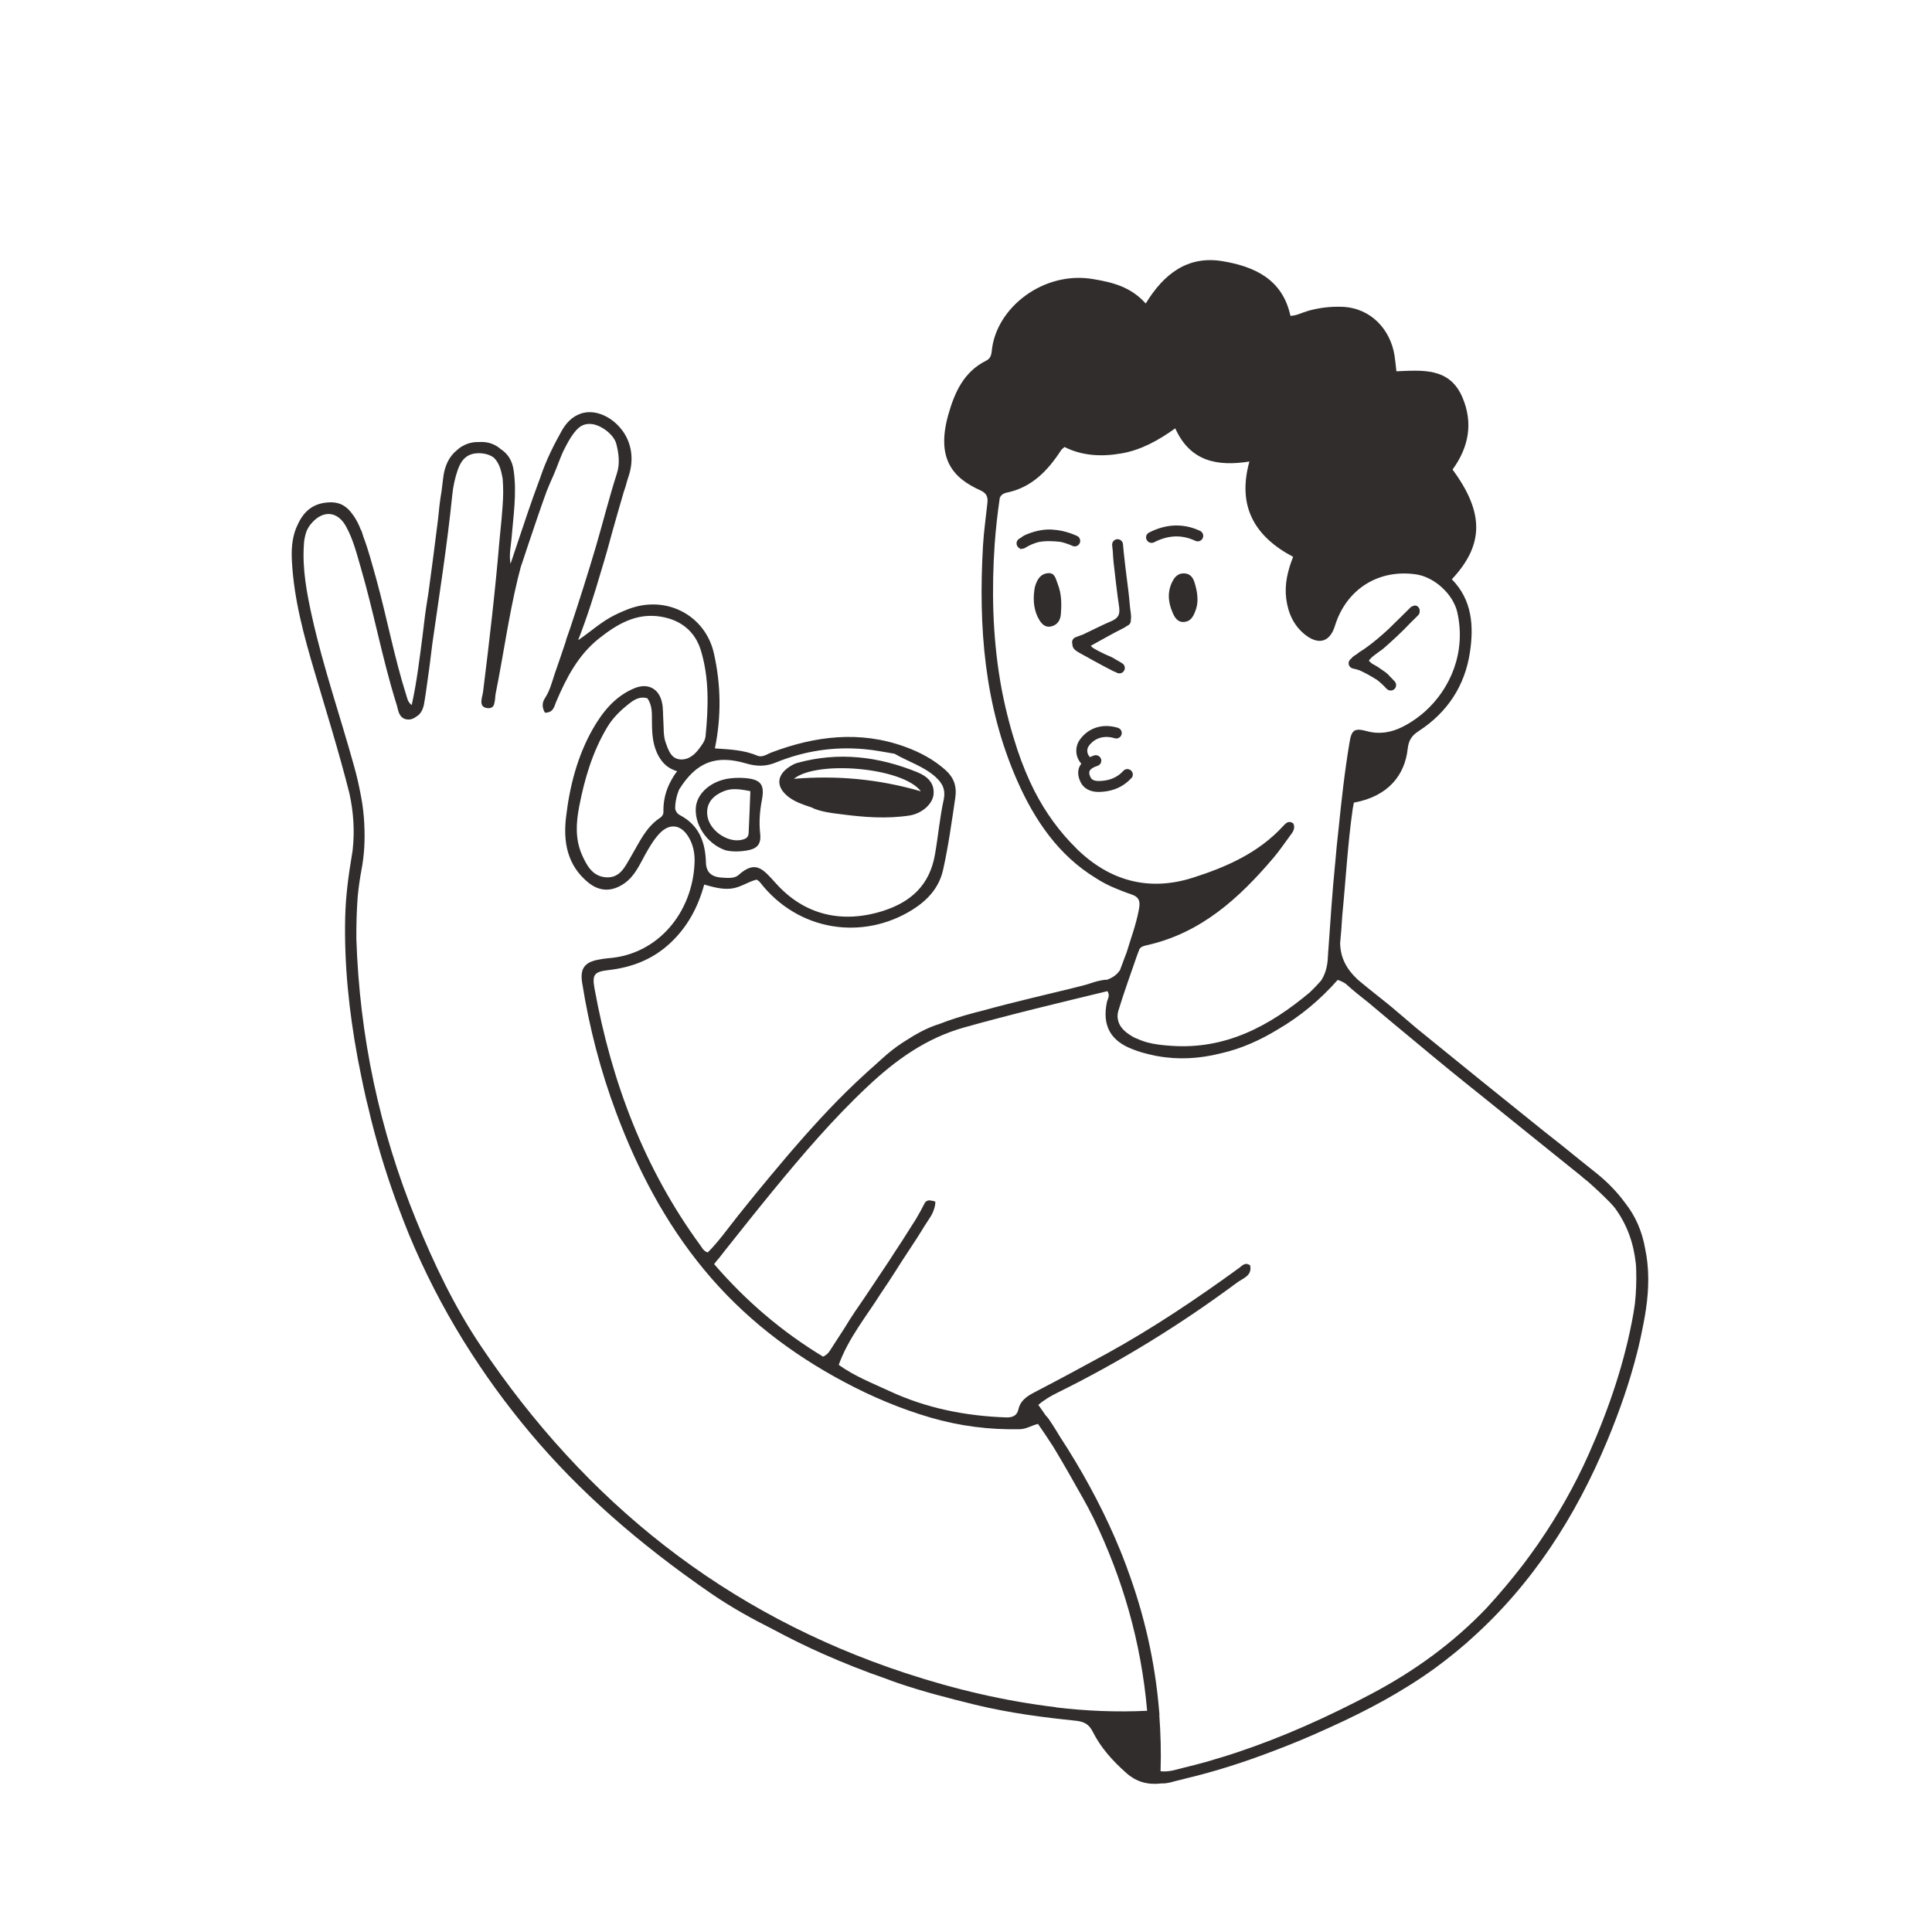 <svg version="1.0" preserveAspectRatio="xMidYMid meet" height="128" viewBox="0 0 96 96" zoomAndPan="magnify" width="128" xmlns:xlink="http://www.w3.org/1999/xlink" xmlns="http://www.w3.org/2000/svg"><defs><clipPath id="ecf4e6d255"><path clip-rule="nonzero" d="M 14 12 L 82 12 L 82 89 L 14 89 Z M 14 12"></path></clipPath><clipPath id="3c7d3b82e6"><path clip-rule="nonzero" d="M 23.66 0 L 96.059 24.715 L 72.312 94.273 L -0.086 69.559 Z M 23.66 0"></path></clipPath><clipPath id="3c776a34b4"><path clip-rule="nonzero" d="M 23.66 0 L 96.059 24.715 L 72.312 94.273 L -0.086 69.559 Z M 23.66 0"></path></clipPath></defs><g clip-path="url(#ecf4e6d255)"><g clip-path="url(#3c7d3b82e6)"><g clip-path="url(#3c776a34b4)"><path fill-rule="nonzero" fill-opacity="1" d="M 72.926 81.586 C 72.984 81.535 73.043 81.484 73.102 81.43 C 76.129 78.727 78.297 75.363 79.875 71.562 C 80.461 70.148 80.965 68.715 81.34 67.238 C 81.363 67.16 81.383 67.074 81.402 66.992 C 81.441 66.828 81.48 66.664 81.516 66.496 C 81.527 66.434 81.543 66.371 81.555 66.309 C 81.641 65.898 81.723 65.484 81.785 65.066 C 81.945 63.992 81.945 62.992 81.75 62.062 C 81.594 61.176 81.266 60.422 80.746 59.766 C 80.738 59.754 80.727 59.742 80.719 59.73 C 80.352 59.234 79.902 58.762 79.352 58.316 C 79.035 58.066 78.723 57.812 78.41 57.562 C 77.926 57.164 77.438 56.777 76.957 56.398 L 76.719 56.211 C 74.609 54.516 72.5 52.816 70.402 51.105 C 70.086 50.836 69.77 50.57 69.453 50.297 C 69.113 50 68.754 49.719 68.41 49.445 C 68.098 49.195 67.781 48.945 67.473 48.684 C 66.895 48.141 66.613 47.602 66.59 46.871 C 66.637 46.414 66.668 45.957 66.695 45.508 C 66.871 43.727 66.965 41.938 67.219 40.168 C 67.238 40.074 67.254 39.977 67.273 39.883 C 69.008 39.566 69.801 38.492 69.945 37.227 C 69.996 36.758 70.16 36.547 70.504 36.32 C 71.922 35.398 72.789 34.074 73.039 32.418 C 73.238 31.109 73.152 29.809 72.141 28.785 C 73.746 27.07 73.754 25.469 72.176 23.332 C 72.977 22.234 73.215 21.023 72.664 19.738 C 72.027 18.25 70.672 18.398 69.387 18.449 C 69.352 18.148 69.332 17.906 69.293 17.664 C 69.09 16.379 68.129 15.312 66.719 15.246 C 66.113 15.223 65.547 15.289 64.977 15.453 C 64.695 15.535 64.434 15.684 64.121 15.695 C 63.73 13.875 62.336 13.242 60.742 12.977 C 58.996 12.688 57.812 13.633 56.93 15.082 C 56.191 14.25 55.277 14.027 54.312 13.867 C 51.855 13.449 49.492 15.285 49.281 17.43 C 49.262 17.629 49.219 17.812 49.008 17.918 C 47.891 18.469 47.434 19.5 47.121 20.605 C 46.504 22.801 47.352 23.754 48.719 24.367 C 49.043 24.512 49.094 24.715 49.062 25.004 C 48.988 25.711 48.883 26.418 48.844 27.125 C 48.613 31.121 48.902 35.055 50.535 38.77 C 51.418 40.785 52.621 42.512 54.434 43.621 C 54.762 43.836 55.098 44.008 55.43 44.141 C 55.68 44.246 55.934 44.348 56.199 44.434 C 56.633 44.578 56.668 44.809 56.586 45.219 C 56.449 45.949 56.188 46.637 55.977 47.34 C 55.91 47.5 55.855 47.66 55.797 47.816 C 55.75 47.945 55.703 48.074 55.652 48.203 C 55.504 48.426 55.297 48.578 55.016 48.68 C 54.699 48.691 54.406 48.785 54.137 48.875 C 54.012 48.91 53.895 48.953 53.773 48.98 C 53.355 49.09 52.934 49.188 52.516 49.289 C 52.07 49.398 51.625 49.504 51.18 49.613 C 50.391 49.805 49.602 50.004 48.805 50.223 C 48.68 50.258 48.551 50.289 48.426 50.32 C 47.824 50.48 47.234 50.66 46.66 50.887 C 46.605 50.906 46.547 50.922 46.492 50.941 C 45.977 51.125 45.512 51.383 45.102 51.648 C 44.742 51.867 44.395 52.113 44.066 52.395 C 43.859 52.574 43.664 52.754 43.465 52.934 C 43.383 53.008 43.301 53.078 43.219 53.152 C 43.145 53.219 43.066 53.289 42.992 53.359 C 41.758 54.48 40.602 55.719 39.398 57.113 C 39.316 57.211 39.234 57.305 39.152 57.398 C 39.047 57.52 38.941 57.648 38.836 57.773 C 38.102 58.641 37.383 59.516 36.676 60.402 C 36.176 61.027 35.715 61.688 35.168 62.234 C 34.957 62.164 34.898 62.016 34.812 61.898 C 32.004 58.066 30.383 53.746 29.539 49.105 C 29.418 48.422 29.531 48.285 30.238 48.203 C 31.398 48.07 32.426 47.676 33.293 46.871 C 34.145 46.078 34.676 45.109 34.992 43.953 C 35.445 44.082 35.863 44.199 36.312 44.156 C 36.793 44.109 37.172 43.805 37.602 43.707 C 37.676 43.766 37.723 43.789 37.75 43.824 C 39.66 46.297 42.887 46.738 45.34 45.203 C 46.066 44.746 46.66 44.133 46.863 43.215 C 47.125 42.039 47.289 40.848 47.465 39.66 C 47.555 39.07 47.398 38.645 46.992 38.273 C 46.398 37.738 45.695 37.367 44.957 37.102 C 42.715 36.293 40.504 36.57 38.328 37.391 C 38.102 37.477 37.883 37.656 37.625 37.547 C 36.957 37.262 36.246 37.238 35.523 37.188 C 35.848 35.594 35.824 34.031 35.477 32.48 C 35.109 30.809 33.551 29.789 31.867 30.086 C 31.402 30.168 30.977 30.352 30.551 30.559 C 29.887 30.887 29.348 31.387 28.727 31.812 C 29.172 30.672 29.539 29.508 29.879 28.344 C 30.082 27.684 30.266 27.023 30.441 26.371 C 30.621 25.734 30.801 25.098 30.988 24.465 C 31.055 24.281 31.109 24.094 31.16 23.902 C 31.195 23.801 31.223 23.699 31.254 23.602 C 31.48 22.887 31.406 22.145 31.02 21.531 C 30.969 21.453 30.914 21.371 30.848 21.297 C 30.844 21.293 30.84 21.289 30.836 21.281 C 30.414 20.773 29.77 20.422 29.145 20.488 C 29.141 20.484 29.133 20.488 29.125 20.492 C 29.109 20.492 29.09 20.496 29.074 20.5 C 29.023 20.508 28.973 20.516 28.922 20.531 C 28.902 20.535 28.883 20.543 28.863 20.551 C 28.84 20.559 28.816 20.566 28.793 20.578 C 28.469 20.703 28.168 20.957 27.922 21.387 C 27.512 22.117 27.141 22.863 26.871 23.656 C 26.859 23.688 26.848 23.723 26.836 23.758 C 26.812 23.824 26.785 23.891 26.762 23.957 C 26.398 24.938 26.062 25.941 25.738 26.914 C 25.633 27.215 25.539 27.512 25.438 27.812 L 25.418 27.867 C 25.398 27.918 25.383 27.969 25.367 28.016 C 25.285 27.551 25.387 27.152 25.418 26.75 C 25.508 25.625 25.688 24.508 25.523 23.375 C 25.453 22.875 25.227 22.539 24.875 22.312 C 24.629 22.094 24.316 21.969 23.957 21.961 C 23.91 21.961 23.863 21.965 23.82 21.965 C 23.566 21.953 23.328 22 23.102 22.102 C 23.078 22.113 23.059 22.129 23.035 22.141 C 23 22.16 22.961 22.176 22.926 22.199 C 22.875 22.23 22.832 22.258 22.793 22.293 C 22.758 22.324 22.719 22.352 22.688 22.383 C 22.68 22.387 22.672 22.395 22.668 22.402 C 22.633 22.434 22.598 22.461 22.562 22.496 C 22.215 22.855 22.07 23.309 22.02 23.766 C 21.992 23.977 21.965 24.191 21.941 24.402 C 21.859 24.871 21.809 25.336 21.766 25.801 C 21.617 27.012 21.457 28.219 21.293 29.43 C 21.211 29.941 21.129 30.461 21.07 30.984 L 21.059 31.078 C 21.035 31.25 21.02 31.422 20.996 31.594 C 20.848 32.727 20.715 33.867 20.457 35.035 C 20.254 34.871 20.246 34.719 20.199 34.582 C 19.586 32.656 19.223 30.668 18.684 28.723 C 18.488 28.027 18.305 27.324 18.051 26.656 C 18.027 26.574 18 26.496 17.977 26.418 C 17.965 26.383 17.949 26.348 17.922 26.305 C 17.828 26.066 17.703 25.797 17.523 25.566 C 17.277 25.207 16.938 24.941 16.383 24.961 C 15.711 24.984 15.25 25.266 14.926 25.809 C 14.914 25.824 14.906 25.844 14.898 25.859 C 14.859 25.93 14.82 26.004 14.785 26.086 C 14.777 26.105 14.766 26.125 14.758 26.145 C 14.742 26.184 14.723 26.227 14.703 26.266 C 14.496 26.812 14.473 27.371 14.508 27.938 C 14.613 29.797 15.098 31.578 15.621 33.348 C 16.219 35.371 16.848 37.383 17.363 39.426 C 17.57 40.371 17.625 41.289 17.527 42.203 C 17.516 42.285 17.508 42.363 17.492 42.445 C 17.316 43.484 17.176 44.531 17.152 45.59 C 17.098 47.941 17.344 50.254 17.766 52.547 C 17.77 52.555 17.77 52.562 17.77 52.57 C 17.828 52.871 17.887 53.172 17.949 53.473 C 17.988 53.66 18.027 53.848 18.066 54.035 C 18.109 54.223 18.152 54.414 18.191 54.602 C 18.223 54.73 18.254 54.863 18.289 54.992 C 18.34 55.211 18.391 55.43 18.445 55.648 C 18.832 57.18 19.301 58.676 19.852 60.137 C 19.996 60.531 20.156 60.926 20.312 61.316 C 20.316 61.324 20.32 61.332 20.32 61.336 C 21.07 63.148 21.969 64.906 23.016 66.602 C 23.027 66.613 23.035 66.633 23.043 66.645 C 23.055 66.66 23.062 66.672 23.07 66.688 C 24.051 68.266 25.156 69.793 26.391 71.258 C 28.766 74.082 31.688 76.668 35.328 79.176 C 36.344 79.875 37.43 80.469 38.387 80.949 C 39.195 81.383 40.023 81.793 40.867 82.168 C 41.906 82.629 42.961 83.047 44.035 83.418 C 44.23 83.492 44.426 83.566 44.625 83.633 C 45.805 84.035 47.039 84.359 48.469 84.711 C 50.168 85.121 51.867 85.34 53.473 85.504 C 53.883 85.551 54.117 85.688 54.297 86.047 C 54.699 86.848 55.293 87.504 55.965 88.098 C 56.484 88.559 57.059 88.699 57.719 88.617 C 57.945 88.629 58.152 88.57 58.332 88.52 C 58.383 88.508 58.438 88.492 58.488 88.48 C 58.633 88.449 58.777 88.41 58.922 88.371 C 60.406 88.02 61.852 87.551 63.27 87.008 C 64.207 86.656 65.141 86.266 66.062 85.84 C 66.082 85.832 66.098 85.824 66.117 85.816 C 67.938 84.992 69.703 84.051 71.324 82.875 C 71.637 82.645 71.941 82.41 72.238 82.168 C 72.344 82.082 72.453 81.996 72.555 81.906 C 72.684 81.801 72.809 81.691 72.934 81.586 Z M 53.492 42.164 C 52.621 41.309 51.945 40.355 51.41 39.32 C 51.086 38.68 50.797 37.988 50.547 37.234 C 50.238 36.297 49.984 35.336 49.793 34.355 C 49.781 34.297 49.77 34.234 49.758 34.172 C 49.738 34.055 49.715 33.934 49.695 33.812 C 49.32 31.562 49.27 29.297 49.426 27.02 C 49.48 26.273 49.566 25.508 49.68 24.73 C 49.734 24.613 49.832 24.52 50.02 24.48 C 51.27 24.223 52.07 23.383 52.73 22.363 C 52.754 22.328 52.797 22.297 52.895 22.211 C 53.77 22.652 54.73 22.703 55.719 22.531 C 56.715 22.359 57.562 21.879 58.398 21.285 C 59.152 22.961 60.523 23.176 62.082 22.934 C 61.465 25.164 62.344 26.66 64.254 27.668 C 63.977 28.375 63.824 29.039 63.91 29.738 C 64.004 30.48 64.297 31.121 64.898 31.574 C 65.559 32.066 66.094 31.875 66.332 31.098 C 66.895 29.281 68.488 28.27 70.355 28.539 C 71.285 28.672 72.211 29.531 72.414 30.43 C 72.859 32.422 72.062 34.234 70.793 35.367 C 70.73 35.422 70.668 35.473 70.602 35.527 C 70.316 35.758 70.012 35.957 69.691 36.117 C 69.121 36.402 68.535 36.5 67.906 36.328 C 67.316 36.168 67.16 36.266 67.062 36.863 C 66.816 38.316 66.656 39.773 66.508 41.234 C 66.441 41.793 66.391 42.348 66.344 42.898 C 66.344 42.906 66.344 42.918 66.34 42.926 C 66.199 44.355 66.105 45.785 66.004 47.219 C 66 47.234 66 47.254 65.996 47.27 C 65.992 47.309 65.992 47.348 65.992 47.387 C 65.984 47.488 65.977 47.59 65.973 47.691 C 65.941 48.082 65.84 48.426 65.641 48.73 C 65.453 48.945 65.27 49.133 65.082 49.312 C 63.09 50.977 60.906 52.164 58.184 51.965 C 57.785 51.938 57.391 51.898 57.008 51.797 C 56.785 51.734 56.57 51.648 56.363 51.555 C 56.27 51.504 56.172 51.449 56.082 51.383 C 55.824 51.207 55.652 51.004 55.578 50.777 C 55.555 50.703 55.539 50.621 55.531 50.535 C 55.527 50.426 55.543 50.316 55.578 50.199 C 55.859 49.277 56.191 48.375 56.504 47.461 C 56.527 47.402 56.551 47.348 56.57 47.289 C 56.59 47.25 56.602 47.207 56.613 47.168 C 56.711 47.012 56.875 46.996 57.031 46.957 C 59.695 46.348 61.582 44.621 63.277 42.625 C 63.562 42.289 63.812 41.922 64.074 41.566 C 64.215 41.371 64.391 41.184 64.262 40.914 C 64.027 40.754 63.902 40.895 63.754 41.051 C 62.531 42.387 60.914 43.094 59.246 43.621 C 57.07 44.305 55.125 43.77 53.488 42.164 Z M 37.07 37.934 C 37.602 38.09 38.051 38.094 38.555 37.887 C 39.965 37.312 41.441 37.086 42.965 37.227 C 43.477 37.27 43.98 37.379 44.449 37.453 C 45.152 37.859 45.895 38.078 46.477 38.598 C 46.832 38.918 47 39.234 46.887 39.758 C 46.695 40.641 46.617 41.547 46.461 42.441 C 46.199 43.996 45.246 44.824 43.879 45.262 C 41.844 45.906 39.973 45.473 38.559 43.898 C 37.918 43.191 37.555 42.711 36.695 43.48 C 36.488 43.668 36.125 43.625 35.832 43.605 C 35.387 43.574 35.094 43.363 35.078 42.875 C 35.051 41.859 34.75 41.004 33.77 40.496 C 33.66 40.438 33.59 40.336 33.551 40.203 C 33.543 39.875 33.617 39.539 33.746 39.23 C 33.746 39.23 33.75 39.227 33.75 39.223 C 34.609 37.855 35.578 37.496 37.07 37.934 Z M 33.613 38.367 C 33.516 38.492 33.43 38.629 33.355 38.77 C 33.082 39.262 32.953 39.777 32.965 40.332 C 32.969 40.473 32.895 40.574 32.793 40.641 C 32.086 41.109 31.762 41.871 31.352 42.562 C 31.066 43.043 30.824 43.629 30.137 43.594 C 29.445 43.559 29.156 43.012 28.91 42.457 C 28.574 41.68 28.625 40.875 28.781 40.07 C 29.047 38.688 29.445 37.348 30.176 36.129 C 30.469 35.641 30.879 35.254 31.336 34.906 C 31.59 34.719 31.836 34.605 32.164 34.695 C 32.426 35.055 32.391 35.477 32.395 35.891 C 32.398 36.484 32.434 37.07 32.746 37.605 C 32.938 37.934 33.191 38.184 33.648 38.324 C 33.637 38.34 33.625 38.352 33.613 38.371 Z M 52.48 84.832 C 49.934 84.527 47.457 83.945 45.012 83.141 C 36.043 80.195 29.098 74.645 23.875 66.855 C 22.566 64.902 21.562 62.797 20.676 60.621 C 18.848 56.137 17.867 51.484 17.707 46.652 C 17.703 45.934 17.723 45.234 17.773 44.562 C 17.816 44.121 17.875 43.684 17.957 43.25 C 18.105 42.48 18.141 41.73 18.102 40.98 C 18.098 40.93 18.094 40.875 18.094 40.824 C 18.086 40.75 18.082 40.672 18.078 40.598 C 18.047 40.223 17.996 39.844 17.918 39.461 C 17.832 39.004 17.727 38.543 17.598 38.086 C 16.91 35.594 16.059 33.152 15.5 30.625 C 15.242 29.461 15.023 28.297 15.098 27.102 C 15.105 27.027 15.105 26.957 15.113 26.887 C 15.133 26.746 15.168 26.578 15.227 26.406 C 15.285 26.273 15.355 26.145 15.457 26.027 C 16.027 25.344 16.758 25.375 17.188 26.148 C 17.551 26.797 17.727 27.523 17.934 28.23 C 18.574 30.43 18.988 32.684 19.664 34.871 C 19.703 34.992 19.742 35.109 19.766 35.23 C 19.828 35.52 19.969 35.75 20.293 35.754 C 20.445 35.754 20.57 35.699 20.676 35.613 C 21.012 35.434 21.07 35.023 21.098 34.816 L 21.113 34.727 C 21.113 34.699 21.121 34.668 21.125 34.641 C 21.148 34.512 21.168 34.383 21.184 34.25 C 21.293 33.5 21.395 32.75 21.48 32.004 C 21.832 29.535 22.223 27.074 22.473 24.594 C 22.516 24.176 22.602 23.766 22.738 23.371 C 22.961 22.715 23.328 22.477 23.949 22.527 C 24.184 22.551 24.379 22.621 24.539 22.742 C 24.742 22.938 24.855 23.219 24.914 23.477 C 24.938 23.582 24.957 23.684 24.977 23.781 C 25.016 24.242 25.008 24.699 24.973 25.16 C 24.957 25.371 24.938 25.582 24.922 25.793 C 24.887 26.141 24.852 26.488 24.82 26.836 C 24.609 29.352 24.316 31.863 24.004 34.371 C 23.973 34.637 23.746 35.113 24.195 35.184 C 24.23 35.191 24.262 35.188 24.293 35.188 C 24.301 35.191 24.305 35.191 24.316 35.188 C 24.449 35.18 24.547 35.078 24.562 34.945 C 24.609 34.793 24.602 34.598 24.629 34.465 C 25.012 32.562 25.273 30.637 25.727 28.758 C 25.777 28.555 25.828 28.352 25.883 28.148 C 25.898 28.105 25.91 28.066 25.926 28.027 L 25.945 27.973 C 26.047 27.676 26.145 27.375 26.242 27.078 C 26.539 26.195 26.844 25.285 27.168 24.395 C 27.277 24.129 27.391 23.859 27.512 23.594 C 27.676 23.215 27.809 22.82 27.98 22.438 C 28.094 22.207 28.215 21.977 28.352 21.754 C 28.605 21.379 28.844 21.035 29.352 21.066 C 29.859 21.098 30.508 21.594 30.625 22.059 C 30.746 22.535 30.812 23.031 30.656 23.516 C 30.273 24.711 29.969 25.93 29.617 27.133 C 29.215 28.5 28.781 29.859 28.332 31.211 C 28.293 31.328 28.254 31.445 28.211 31.559 C 28.18 31.648 28.137 31.754 28.113 31.871 C 27.938 32.402 27.754 32.934 27.57 33.461 C 27.43 33.879 27.328 34.312 27.078 34.691 C 26.934 34.91 26.922 35.148 27.078 35.414 C 27.504 35.414 27.535 35.105 27.637 34.867 C 28.141 33.688 28.719 32.559 29.758 31.73 C 30.672 31.004 31.637 30.434 32.859 30.645 C 33.82 30.809 34.531 31.359 34.824 32.312 C 35.246 33.699 35.199 35.129 35.062 36.555 C 35.039 36.82 34.883 37.008 34.734 37.207 C 34.488 37.543 34.148 37.793 33.734 37.727 C 33.328 37.656 33.203 37.25 33.078 36.902 C 32.953 36.551 32.988 36.172 32.961 35.809 C 32.941 35.512 32.957 35.215 32.898 34.926 C 32.754 34.215 32.191 33.914 31.512 34.203 C 30.559 34.602 29.945 35.367 29.449 36.234 C 28.688 37.582 28.309 39.059 28.129 40.582 C 27.977 41.824 28.18 42.996 29.23 43.852 C 29.812 44.328 30.441 44.312 31.051 43.875 C 31.555 43.508 31.785 42.957 32.07 42.445 C 32.277 42.078 32.488 41.715 32.773 41.414 C 33.27 40.887 33.844 40.965 34.219 41.598 C 34.453 41.988 34.531 42.426 34.512 42.875 C 34.414 45.336 32.695 47.434 30.23 47.613 C 30.062 47.629 29.887 47.652 29.719 47.688 C 29.039 47.816 28.816 48.145 28.926 48.828 C 29.277 51.047 29.84 53.215 30.629 55.316 C 31.68 58.121 33.062 60.762 34.98 63.082 C 36.914 65.426 39.27 67.246 41.953 68.672 C 43.332 69.406 44.75 70.004 46.246 70.441 C 47.695 70.863 49.176 71.051 50.684 71.016 C 50.996 71.008 51.242 70.836 51.578 70.754 C 51.84 71.129 52.09 71.508 52.336 71.887 C 52.844 72.727 53.332 73.59 53.805 74.434 C 53.996 74.773 54.18 75.121 54.352 75.469 C 55.777 78.43 56.703 81.582 57 85.008 C 55.445 85.082 53.957 85.016 52.477 84.84 Z M 57.613 85.211 C 57.613 85.211 57.617 85.195 57.613 85.184 C 57.609 85.117 57.602 85.055 57.594 84.988 C 57.391 82.551 56.855 80.227 56.031 77.996 C 56 77.902 55.965 77.805 55.926 77.711 C 55.844 77.492 55.762 77.273 55.672 77.059 C 55.582 76.836 55.488 76.613 55.391 76.391 C 54.637 74.668 53.719 72.996 52.66 71.375 C 52.535 71.168 52.41 70.961 52.277 70.758 L 52.25 70.719 C 52.176 70.598 52.078 70.449 51.953 70.324 C 51.836 70.152 51.719 69.98 51.594 69.809 C 51.898 69.543 52.223 69.363 52.551 69.199 C 55.695 67.648 58.668 65.812 61.48 63.723 C 61.762 63.516 62.234 63.391 62.117 62.871 C 61.867 62.703 61.734 62.883 61.582 62.996 C 59.469 64.531 57.305 65.988 55.012 67.25 C 53.824 67.902 52.633 68.543 51.43 69.168 C 51.043 69.371 50.707 69.574 50.602 70.039 C 50.531 70.355 50.297 70.441 49.984 70.43 C 47.973 70.359 46.027 69.973 44.195 69.121 C 43.355 68.73 42.477 68.391 41.676 67.82 C 42.156 66.484 43.059 65.402 43.793 64.23 C 43.793 64.23 43.797 64.227 43.797 64.227 C 44.035 63.871 44.277 63.516 44.504 63.152 C 44.711 62.816 44.934 62.484 45.145 62.16 C 45.41 61.762 45.68 61.348 45.934 60.926 C 46.02 60.797 46.105 60.664 46.191 60.531 C 46.293 60.379 46.375 60.215 46.426 60.035 C 46.426 60.035 46.426 60.031 46.426 60.027 C 46.438 60.008 46.441 59.984 46.445 59.961 C 46.449 59.953 46.453 59.941 46.453 59.93 C 46.457 59.93 46.457 59.922 46.457 59.922 C 46.469 59.852 46.477 59.781 46.477 59.711 C 46.395 59.676 46.328 59.66 46.273 59.66 C 46.145 59.617 46.004 59.668 45.941 59.793 C 45.809 60.062 45.664 60.32 45.508 60.582 C 45.266 60.965 45.023 61.352 44.777 61.734 C 44.746 61.773 44.719 61.82 44.691 61.863 C 44.52 62.125 44.34 62.395 44.168 62.668 C 43.789 63.238 43.406 63.812 43.023 64.383 C 42.656 64.914 42.285 65.453 41.945 66.02 C 41.73 66.348 41.516 66.68 41.305 67.008 C 41.211 67.16 41.129 67.305 40.898 67.41 C 38.883 66.191 37.086 64.672 35.484 62.812 C 35.543 62.738 35.598 62.668 35.656 62.594 C 35.68 62.574 35.695 62.555 35.715 62.531 L 36.023 62.137 C 36.82 61.133 37.605 60.145 38.406 59.168 C 39.887 57.363 41.402 55.59 43.109 53.988 C 44.508 52.672 46.016 51.586 47.902 51.055 C 50.27 50.391 52.656 49.824 55.027 49.25 C 55.172 49.473 55.039 49.625 55.004 49.785 C 54.754 50.961 55.18 51.734 56.32 52.152 C 56.543 52.238 56.77 52.309 56.996 52.363 C 57.055 52.379 57.113 52.395 57.172 52.406 C 57.242 52.422 57.316 52.438 57.383 52.453 C 57.426 52.465 57.469 52.473 57.512 52.477 C 58.559 52.668 59.605 52.605 60.645 52.344 C 61.707 52.109 62.668 51.656 63.5 51.148 C 64.605 50.504 65.594 49.684 66.469 48.691 C 66.613 48.738 66.746 48.801 66.863 48.879 C 67.234 49.215 67.625 49.527 68.008 49.828 C 68.82 50.512 69.633 51.191 70.453 51.867 C 71.512 52.754 72.582 53.625 73.652 54.477 C 75.293 55.805 76.938 57.121 78.574 58.441 C 78.648 58.504 78.719 58.574 78.801 58.633 C 78.836 58.66 78.871 58.688 78.906 58.715 C 79.281 59.047 79.641 59.383 79.988 59.738 C 80.078 59.828 80.156 59.922 80.234 60.012 C 80.848 60.84 81.172 61.766 81.281 62.773 C 81.289 62.875 81.301 62.977 81.301 63.082 C 81.32 63.656 81.297 64.227 81.238 64.777 C 81.219 64.926 81.195 65.07 81.172 65.219 C 80.746 67.656 79.957 69.973 78.953 72.234 C 78.258 73.797 77.426 75.266 76.465 76.66 C 76.461 76.672 76.457 76.676 76.449 76.688 C 76.32 76.875 76.184 77.059 76.051 77.246 C 75.957 77.371 75.867 77.496 75.773 77.621 C 75.742 77.66 75.715 77.699 75.684 77.742 C 75.117 78.477 74.516 79.195 73.863 79.906 C 72.215 81.633 70.301 83.023 68.184 84.145 C 66.023 85.289 63.797 86.297 61.48 87.07 C 61.348 87.113 61.211 87.16 61.074 87.203 C 60.816 87.285 60.559 87.363 60.297 87.438 C 60.172 87.477 60.047 87.516 59.922 87.551 C 59.547 87.652 59.168 87.754 58.789 87.844 C 58.438 87.93 58.086 88.059 57.668 88.012 C 57.699 87.059 57.672 86.129 57.605 85.211 Z M 52.711 30.539 C 52.688 30.828 52.527 31.062 52.234 31.125 C 51.926 31.199 51.742 30.992 51.605 30.738 C 51.309 30.191 51.344 29.617 51.418 29.184 C 51.543 28.719 51.754 28.508 52.07 28.48 C 52.434 28.449 52.461 28.789 52.559 29.023 C 52.754 29.512 52.754 30.027 52.711 30.539 Z M 59.348 28.922 C 59.504 29.395 59.559 29.875 59.434 30.25 C 59.309 30.633 59.172 30.867 58.863 30.902 C 58.535 30.941 58.379 30.707 58.27 30.449 C 58.031 29.906 57.992 29.355 58.293 28.828 C 58.418 28.605 58.609 28.461 58.898 28.496 C 59.16 28.527 59.277 28.711 59.348 28.922 Z M 51.605 26.934 C 51.375 26.996 51.148 27.09 50.926 27.23 C 50.875 27.262 50.82 27.27 50.762 27.266 C 50.746 27.277 50.727 27.289 50.707 27.297 C 50.703 27.285 50.699 27.273 50.695 27.258 C 50.637 27.238 50.586 27.199 50.555 27.145 C 50.473 27.02 50.512 26.852 50.641 26.77 C 50.668 26.75 50.703 26.738 50.73 26.719 C 50.812 26.641 50.93 26.586 51.055 26.535 C 51.523 26.352 51.973 26.277 52.371 26.324 C 52.742 26.352 53.125 26.453 53.516 26.629 C 53.652 26.691 53.711 26.852 53.652 26.988 C 53.59 27.125 53.43 27.188 53.293 27.125 C 53.094 27.035 52.898 26.973 52.707 26.926 C 52.328 26.883 51.961 26.867 51.605 26.934 Z M 39.176 39.594 C 39.496 39.84 39.863 39.969 40.305 40.113 C 40.734 40.332 41.281 40.395 41.812 40.461 C 42.934 40.609 44.062 40.695 45.188 40.523 C 45.797 40.43 46.336 39.965 46.387 39.477 C 46.445 38.891 46.059 38.566 45.582 38.371 C 43.645 37.582 41.656 37.344 39.613 37.91 C 39.473 37.949 39.34 38.027 39.219 38.105 C 38.57 38.535 38.562 39.117 39.176 39.594 Z M 45.758 39.32 C 43.648 38.707 41.582 38.523 39.445 38.699 C 40.602 37.766 44.863 38.129 45.758 39.32 Z M 36.023 42.242 C 36.324 42.324 36.707 42.328 37.105 42.262 C 37.598 42.18 37.832 41.977 37.773 41.43 C 37.711 40.871 37.75 40.305 37.859 39.746 C 38 39.008 37.816 38.742 37.09 38.668 C 36.824 38.641 36.547 38.645 36.281 38.676 C 35.383 38.781 34.672 39.371 34.582 40.066 C 34.477 40.93 35.098 41.91 36.027 42.242 Z M 35.738 39.422 C 36.184 39.18 36.5 39.152 37.285 39.312 C 37.258 40 37.234 40.699 37.199 41.398 C 37.188 41.648 36.996 41.707 36.797 41.742 C 36.113 41.855 35.273 41.258 35.156 40.574 C 35.07 40.082 35.277 39.672 35.738 39.426 Z M 54.059 32.672 C 53.922 32.598 53.785 32.523 53.652 32.449 C 53.492 32.355 53.289 32.246 53.285 32.023 C 53.289 32.016 53.289 32.012 53.285 32.004 C 53.27 31.957 53.266 31.902 53.277 31.852 C 53.301 31.758 53.367 31.691 53.457 31.66 C 53.578 31.617 53.699 31.57 53.816 31.527 C 54.293 31.305 54.758 31.059 55.242 30.855 C 55.52 30.734 55.625 30.574 55.621 30.328 C 55.617 30.281 55.617 30.234 55.613 30.191 C 55.613 30.184 55.613 30.172 55.609 30.16 C 55.5 29.434 55.422 28.703 55.336 27.969 C 55.316 27.789 55.305 27.613 55.297 27.43 C 55.285 27.312 55.27 27.199 55.262 27.086 C 55.25 26.934 55.363 26.805 55.508 26.793 C 55.66 26.781 55.789 26.895 55.801 27.043 C 55.809 27.172 55.828 27.301 55.836 27.43 C 55.863 27.648 55.887 27.871 55.91 28.09 C 55.93 28.258 55.949 28.426 55.973 28.602 C 56.039 29.105 56.105 29.621 56.148 30.152 C 56.164 30.273 56.18 30.395 56.195 30.52 C 56.207 30.629 56.207 30.719 56.188 30.801 C 56.188 30.809 56.191 30.82 56.191 30.832 C 56.195 30.941 56.133 31.039 56.031 31.086 C 56.02 31.094 56.008 31.098 55.992 31.105 C 55.941 31.145 55.887 31.18 55.816 31.215 C 55.27 31.484 54.738 31.797 54.199 32.09 C 54.23 32.125 54.266 32.156 54.301 32.188 C 54.496 32.309 54.703 32.41 54.914 32.512 C 55.102 32.59 55.293 32.668 55.457 32.781 C 55.566 32.84 55.668 32.898 55.77 32.965 C 55.895 33.047 55.93 33.215 55.848 33.336 C 55.781 33.445 55.648 33.484 55.535 33.445 C 55.512 33.438 55.492 33.43 55.473 33.414 C 55.461 33.41 55.453 33.406 55.441 33.398 C 55.379 33.379 55.316 33.352 55.262 33.32 C 54.949 33.16 54.637 32.992 54.328 32.824 C 54.234 32.773 54.141 32.723 54.051 32.668 Z M 56.215 38.664 C 55.898 39.016 55.48 39.238 54.996 39.316 C 54.824 39.34 54.492 39.395 54.188 39.289 C 53.98 39.219 53.785 39.078 53.668 38.809 C 53.523 38.48 53.574 38.23 53.645 38.082 C 53.664 38.035 53.699 37.992 53.73 37.949 C 53.617 37.82 53.535 37.672 53.5 37.504 C 53.445 37.234 53.504 36.957 53.668 36.738 C 54.098 36.152 54.801 35.938 55.547 36.164 C 55.688 36.207 55.773 36.359 55.727 36.504 C 55.684 36.645 55.531 36.727 55.391 36.684 C 54.867 36.523 54.398 36.664 54.105 37.062 C 54.035 37.156 54.008 37.273 54.035 37.395 C 54.055 37.48 54.098 37.559 54.16 37.621 C 54.227 37.59 54.293 37.562 54.371 37.535 C 54.516 37.496 54.664 37.574 54.711 37.715 C 54.754 37.859 54.676 38.012 54.531 38.055 C 54.324 38.121 54.188 38.211 54.141 38.309 C 54.109 38.379 54.121 38.477 54.172 38.59 C 54.246 38.766 54.398 38.859 54.918 38.781 C 55.273 38.727 55.586 38.562 55.816 38.305 C 55.918 38.195 56.086 38.184 56.199 38.285 C 56.312 38.387 56.32 38.555 56.219 38.668 Z M 56.977 26.824 C 56.91 26.695 56.961 26.527 57.098 26.461 C 57.953 26.023 58.809 25.996 59.633 26.379 C 59.766 26.445 59.828 26.605 59.762 26.742 C 59.699 26.879 59.535 26.938 59.402 26.875 C 58.73 26.559 58.055 26.582 57.348 26.945 C 57.277 26.98 57.203 26.984 57.137 26.961 C 57.07 26.941 57.016 26.895 56.984 26.832 Z M 67.02 32.902 C 67.035 32.824 67.082 32.766 67.141 32.727 C 67.215 32.621 67.332 32.559 67.43 32.496 C 67.441 32.488 67.449 32.48 67.461 32.473 C 67.488 32.445 67.523 32.414 67.566 32.391 C 67.664 32.332 67.758 32.27 67.848 32.207 C 68.258 31.914 68.637 31.59 69.004 31.25 C 69.223 31.039 69.445 30.82 69.668 30.598 C 69.805 30.461 69.945 30.32 70.086 30.184 C 70.117 30.148 70.156 30.133 70.195 30.121 C 70.293 30.074 70.391 30.07 70.48 30.172 C 70.531 30.23 70.547 30.289 70.543 30.348 C 70.551 30.43 70.527 30.512 70.469 30.57 C 70.336 30.699 70.207 30.828 70.078 30.957 C 69.66 31.398 69.219 31.809 68.762 32.207 C 68.684 32.277 68.598 32.336 68.508 32.395 C 68.43 32.457 68.348 32.516 68.266 32.578 C 68.176 32.648 68.086 32.73 68.016 32.832 C 68.07 32.891 68.133 32.941 68.195 32.988 C 68.359 33.07 68.52 33.172 68.676 33.289 C 68.82 33.383 68.957 33.477 69.055 33.605 C 69.141 33.688 69.219 33.77 69.301 33.859 C 69.402 33.965 69.395 34.141 69.285 34.242 C 69.211 34.312 69.105 34.328 69.016 34.297 C 68.973 34.285 68.934 34.258 68.902 34.227 C 68.742 34.055 68.582 33.902 68.414 33.777 C 68.129 33.602 67.844 33.434 67.547 33.305 C 67.445 33.27 67.34 33.242 67.23 33.219 C 67.086 33.191 66.988 33.051 67.016 32.902 Z M 67.02 32.902" fill="#322d2d"></path></g></g></g></svg>